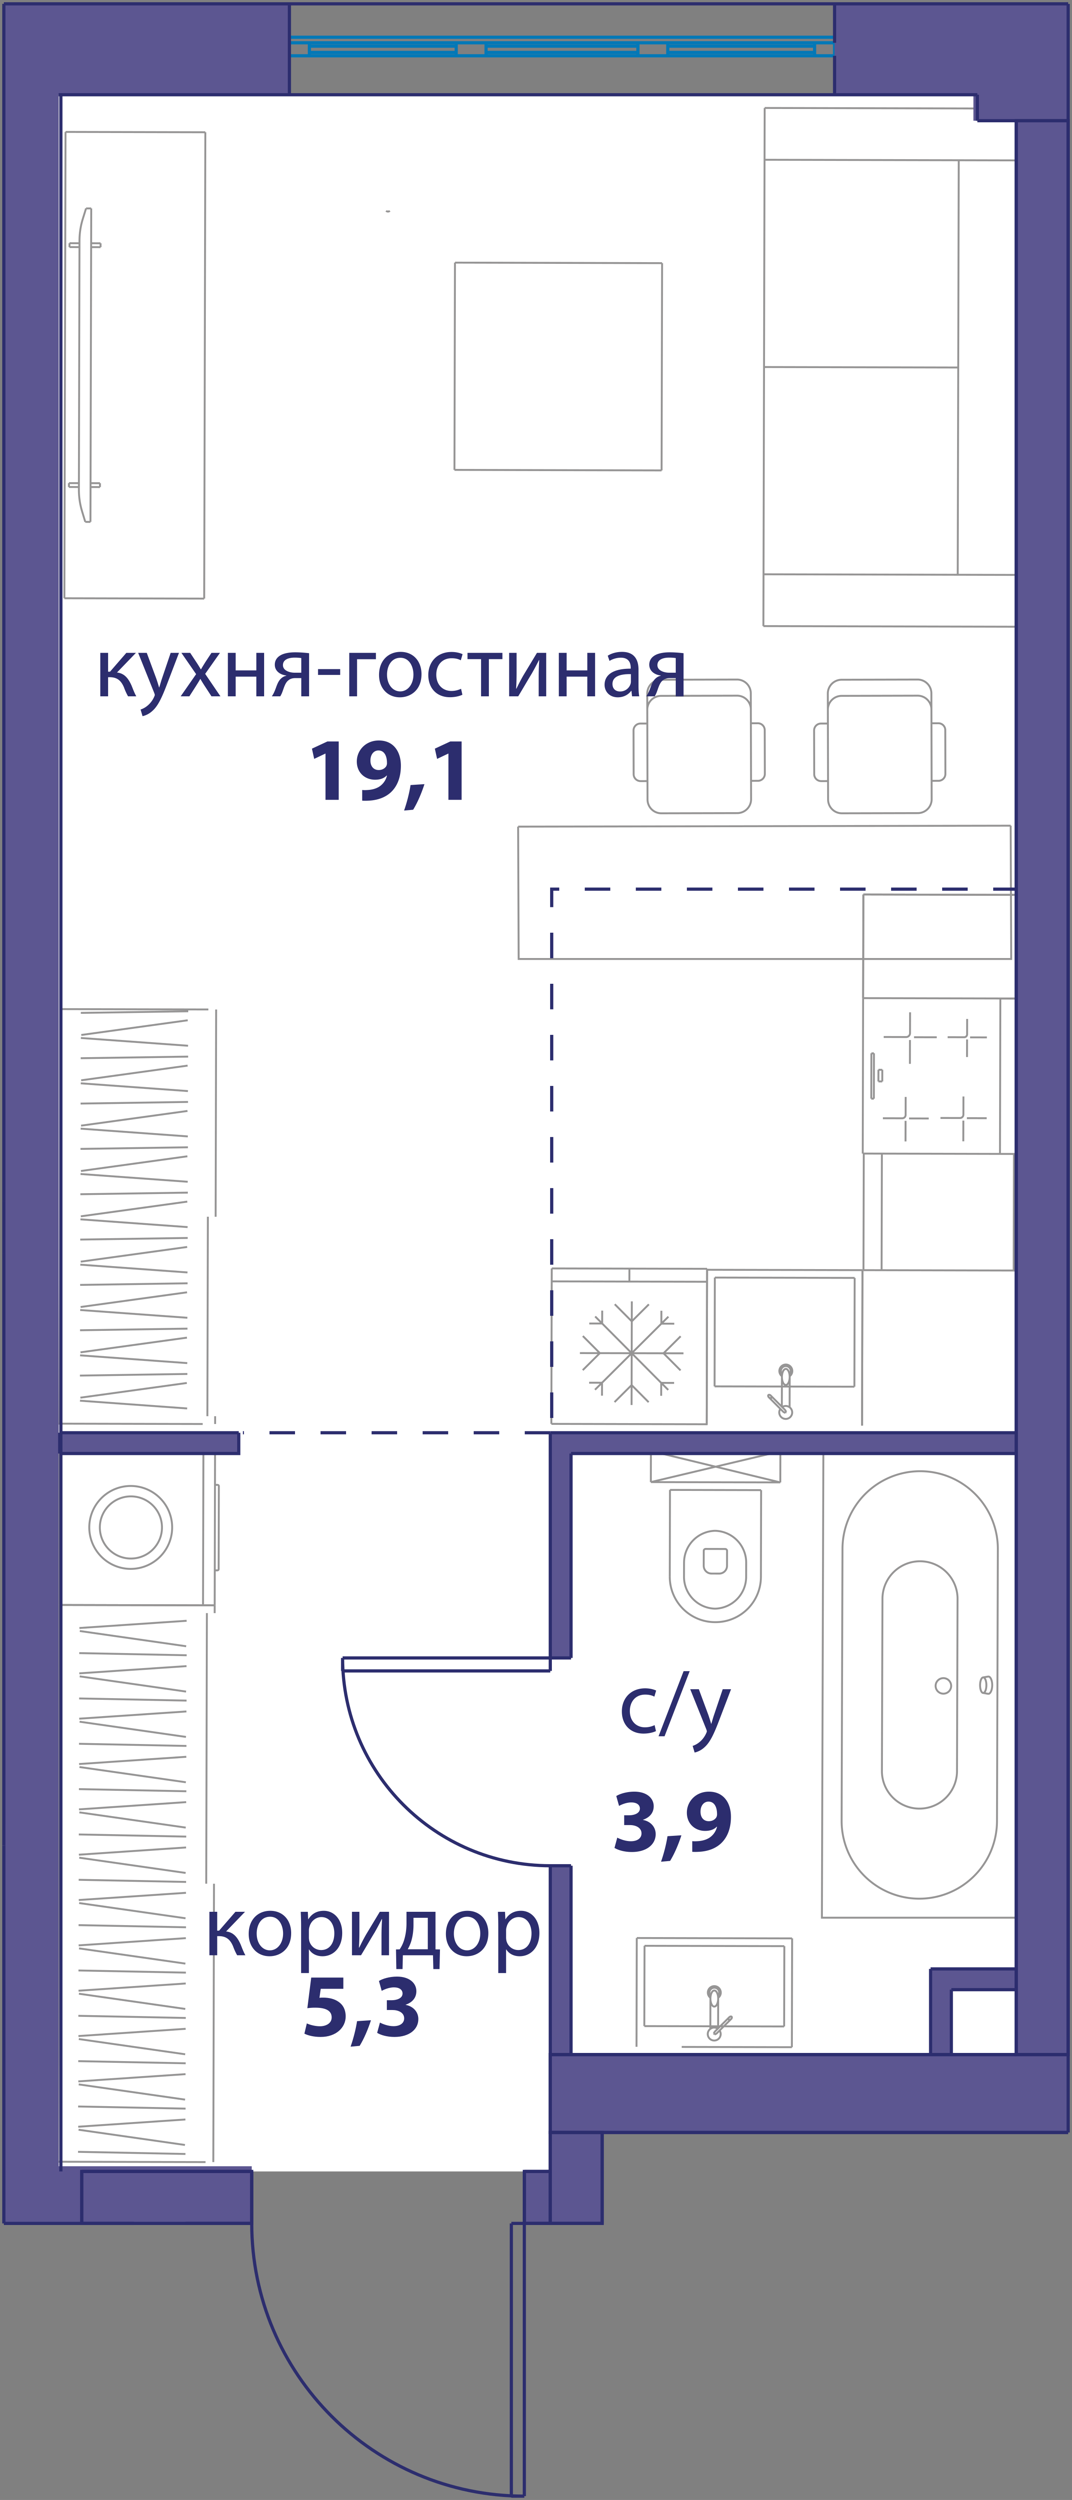 <svg version="1.1" xmlns="http://www.w3.org/2000/svg" xmlns:xlink="http://www.w3.org/1999/xlink" viewBox="-0.176 -0.175 83.99 195.762"><rect x="-0.176" y="-0.175" width="83.99" height="195.762" fill="#808080" stroke="none"/><g clip-path="url(#flat-clip)"><path fill="#FFF" d="M79.446 160.709H42.938v9.153H4.418V7.244h75.028z"></path><path fill="none" stroke="#969595" stroke-width=".15" stroke-miterlimit="10" d="M59.735 8.279l-.1 40.573M59.635 48.852l20.032.05M79.766 8.328l-20.031-.049M74.9 28.603l-15.215-.037M74.94 12.374l-.08 32.458M59.725 12.336l20.031.049M59.645 44.795l20.032.049M59.735 8.279l20.031.049M79.667 48.902l-20.032-.05M59.635 48.852l.1-40.573M6.918 37.964l.739.002M6.006 37.658l-.783-.002M7.658 37.662l-.739-.002M5.223 37.656v.304M5.223 37.96l.782.002M7.657 37.966l.001-.304M6.965 18.873l.739.002M6.051 19.175l-.782-.002M7.703 19.179l-.739-.002M5.269 19.173v-.304M5.269 18.869l.783.002M7.704 18.875l-.001.304M6.005 38.169a5.782 5.782 0 00.25 1.695M6.505 40.691l-.251-.827M6.31 16.97a5.782 5.782 0 00-.258 1.694M6.566 16.144l-.256.826M6.052 18.664l-.047 19.505M6.911 40.692l-.406-.001M6.972 16.145l-.406-.001M6.911 40.692l.061-24.547M4.868 46.672l10.955.027M15.823 46.699l.089-36.517M15.912 10.182l-10.954-.027M4.958 10.155l-.09 36.517M67.366 111.455l.03-12.17M67.396 99.285h.08M67.396 99.285l-.03 12.17M67.476 99.285h-.08M67.468 69.869l12.172.03M79.621 78.014L78.2 78.01M67.448 77.984l.02-8.115M79.64 69.899l-12.172-.03M67.468 69.869l-.02 8.115M78.2 78.01l1.421.004M14.574 79.013l-8.418.126M14.532 79.718l-8.34 1.151M14.558 81.713l-8.398-.608M14.565 82.563l-8.418.126M14.523 83.268l-8.34 1.151M14.549 85.263l-8.397-.608M14.556 86.113l-8.418.127M14.514 86.818l-8.34 1.151M14.54 88.813l-8.397-.608M14.548 89.664l-8.418.126M14.506 90.368l-8.34 1.151M14.531 92.364l-8.397-.608M14.539 93.214l-8.418.126M14.497 93.918l-8.34 1.152M14.523 95.914l-8.397-.608M14.53 96.764l-8.418.126M14.488 97.469l-8.34 1.151M14.514 99.464l-8.397-.608M14.521 100.314l-8.418.126M14.479 101.019l-8.34 1.151M14.505 103.014l-8.397-.608M14.513 103.864l-8.418.127M14.471 104.569l-8.34 1.151M14.496 106.564l-8.397-.608M14.504 107.414l-8.418.127M14.462 108.119l-8.34 1.151M14.488 110.115l-8.397-.608M4.586 78.844l11.564.028M16.719 95.103l.04-16.229M16.072 110.722l.038-15.62M16.679 111.332l.001-.608M4.507 111.303l.079-32.459M15.705 111.332l-12.172-.029M51.699 20.431l-16.229-.04M35.47 20.391l-.04 16.23M35.43 36.621l16.229.04M51.659 36.661l.04-16.23M51.699 20.431l-.04 16.23M51.659 36.661l-16.229-.04M35.43 36.621l.04-16.23M35.47 20.391l16.229.04M14.354 168.493l-8.417-.168M14.315 167.788l-8.334-1.193M14.351 165.792l-8.4.567M14.363 164.942l-8.418-.167M14.324 164.237l-8.334-1.192M14.36 162.242l-8.4.567M14.371 161.392l-8.417-.167M14.333 160.687l-8.334-1.192M14.368 158.692l-8.399.567M14.38 157.842l-8.417-.168M14.342 157.137l-8.335-1.192M14.377 155.142l-8.4.567M14.389 154.292l-8.417-.168M14.35 153.587l-8.334-1.192M14.386 151.592l-8.4.566M14.398 150.742l-8.418-.168M14.359 150.037l-8.334-1.192M14.395 148.042l-8.4.566M14.406 147.191l-8.417-.167M14.368 146.487l-8.334-1.193M14.403 144.491l-8.4.567M14.415 143.641l-8.417-.167M14.376 142.936l-8.334-1.192M14.412 140.941l-8.4.567M14.424 140.091l-8.418-.168M14.385 139.386l-8.334-1.192M14.421 137.391l-8.4.567M14.432 136.541l-8.417-.168M14.394 135.836l-8.334-1.192M14.43 133.841l-8.4.566M14.441 132.991l-8.417-.168M14.403 132.286l-8.335-1.192M14.438 130.291l-8.4.566M14.45 129.441l-8.417-.168M14.411 128.736l-8.334-1.193M14.447 126.74l-8.4.567M4.365 169.1l11.563.028M16.59 147.331l-.053 21.798M16.034 126.14l-.052 21.19M16.644 125.533l-.002.609M4.472 125.503L4.365 169.1M16.644 125.533l-12.172-.03M30.077 16.332c.08.079.208.08.287 0M30.077 16.332c.08.079.208.08.287 0M61.679 107.44a.385.385 0 10-.575-.002M61.694 107.59a.507.507 0 10-.606-.002"></path><path fill="none" stroke="#969595" stroke-width=".15" stroke-miterlimit="10" d="M61.39 108.277c.168 0 .304-.281.305-.63.001-.347-.134-.63-.302-.63s-.305.281-.306.63.134.63.302.63h0zM61.081 109.979l.006-2.333M61.689 110.023l.006-2.375M61.352 110.457l.061-.062M61.158 110.344c.053.054.12.093.194.113M61.413 110.395a.435.435 0 00-.112-.194M60.253 109.291c.04-.039.021-.122-.04-.184s-.146-.081-.185-.042-.021.122.04.184.146.082.185.042h0zM60.051 109.229l1.137 1.143M61.301 110.201l-1.094-1.099M60.963 110.146a.507.507 0 10.143-.142M55.81 108.386l10.955.026M55.831 99.865l-.021 8.521M66.786 99.892l-10.955-.027M55.224 99.255l-.03 12.168M67.396 99.285l-12.172-.03M67.366 111.455l.03-12.17M55.224 99.255l-.03 12.168M67.366 111.455l.03-12.17M67.396 99.285l-12.172-.03M66.786 99.892l-.021 8.52M66.765 108.412l-10.955-.026M55.81 108.386l.021-8.521M55.831 99.865l10.955.027M60.96 115.906l-10.137-2.46M50.817 115.881l10.149-2.41M60.96 115.906l-10.143-.025M60.96 115.906l.006-2.435M50.823 113.446l10.143.025M50.817 115.881l.006-2.435M59.457 116.511l-7.141-.018M56.788 121.267a.148.148 0 00-.148-.148M56.175 123.045c.336 0 .61-.27.61-.607M55.871 123.044l.304.001M56.788 121.267l-.003 1.171M55.875 121.117l.765.002M55.11 121.115a.148.148 0 00-.148.148M54.96 122.433c-.002.337.27.61.606.61M55.871 123.044h-.305M54.962 121.263l-.003 1.17M55.875 121.117l-.765-.002M58.284 123.304l.003-1.109M53.415 123.292l.003-1.109M55.859 119.694a2.495 2.495 0 00-2.44 2.489M58.287 122.195a2.495 2.495 0 00-2.428-2.5M53.415 123.292a2.495 2.495 0 002.429 2.5M55.844 125.792a2.495 2.495 0 002.44-2.488M55.882 126.848a3.55 3.55 0 003.559-3.541M52.3 123.29a3.55 3.55 0 003.541 3.558M59.441 123.307l.016-6.796M52.3 123.289l.016-6.796M55.882 126.848h-.041M56.077 156.115a.385.385 0 10-.575-.002M56.092 156.264a.507.507 0 10-.606-.001"></path><path fill="none" stroke="#969595" stroke-width=".15" stroke-miterlimit="10" d="M55.79 155.692c-.168 0-.305.281-.305.63-.001.347.134.63.302.63s.305-.281.306-.63c.001-.347-.134-.63-.303-.63h0zM56.087 158.656l.006-2.333M55.479 158.696l.006-2.375M55.815 159.132l-.062-.062M55.815 159.132a.435.435 0 00.194-.112M55.866 158.876a.435.435 0 00-.113.194M57.145 157.746c-.04-.039-.122-.02-.184.042-.063.062-.082.144-.042.184.04.04.122.02.184-.041s.081-.145.042-.185h0zM57.121 157.91l-1.142 1.138M55.866 158.876l1.099-1.094M56.063 158.68a.507.507 0 10.142.142M61.261 158.508l-10.955-.027M61.276 152.219l-.015 6.289M50.322 152.192l10.954.027M50.306 158.481l.016-6.289M61.866 160.132l-8.632-.021M61.887 151.612l-.021 8.52M49.714 151.582l12.173.03M49.694 160.101l.02-8.519M77.256 132.464c.168 0 .305-.303.307-.678s-.135-.68-.303-.68M76.857 132.392l.399.072M76.861 131.175l.399-.069M76.86 131.175c-.136 0-.247.272-.248.608s.108.609.245.61c.136 0 .248-.272.249-.608 0-.337-.109-.61-.245-.61h0zM73.828 131.238a.609.609 0 11-.212 1.199.609.609 0 01.212-1.199h0zM74.847 124.979a2.942 2.942 0 00-5.883-.019M68.921 138.552a2.942 2.942 0 005.883.019M65.764 142.397a6.086 6.086 0 006.067 6.105M71.937 115.029a6.086 6.086 0 00-6.105 6.067M71.831 148.502a6.086 6.086 0 006.106-6.067M78.004 121.134a6.086 6.086 0 00-6.067-6.105M79.535 113.524l-15.201-.048M68.921 138.552l.043-13.592M74.804 138.571l.043-13.592M65.764 142.397l.068-21.301M77.937 142.435l.067-21.301M79.434 150.04l.044-13.786"></path><path fill="none" stroke="#969595" stroke-width=".15" stroke-miterlimit="10" d="M64.334 113.476l-.115 36.516h15.215M51.629 108.113l-.002 1.011M51.629 108.113l1.012.002M46.993 108.101l-.003 1.012M46.993 108.101l-1.012-.002M51.641 103.476l.002-1.012M51.641 103.476l1.011.002M47.004 103.464l.003-1.011M47.004 103.464l-1.011-.002M45.489 104.443l1.333 1.339M51.811 105.795l1.333 1.339M49.323 103.294l-1.333-1.34M50.644 109.623l-1.333-1.34M49.323 103.294l1.339-1.333M45.482 107.115l1.34-1.333M51.811 105.795l1.34-1.333M47.971 109.616l1.34-1.333M46.441 108.65l5.752-5.723M46.455 102.912l5.724 5.752M45.259 105.779l8.115.019M49.327 101.731l-.02 8.115M49.135 100.179l.003-1.014M55.221 100.194l-12.172-.03M43.022 111.322l.03-12.172M43.052 99.15l12.172.03M55.224 99.18l-.03 12.172M55.194 111.352l-12.172-.03M78.2 78.01l-.029 12.172M68.952 83.596l-.304-.001M68.648 83.595l-.002.913M68.646 84.508h.304M68.95 84.508l.002-.912M68.298 82.306h-.202M68.096 82.306l-.009 3.55M68.087 85.856l.203.001M68.29 85.857l.008-3.551M70.513 87.393a.265.265 0 00.266-.264M68.997 87.39l1.516.003M70.782 85.72l-.003 1.409M70.771 89.205l.004-1.611M72.588 87.409l-1.539-.004M70.816 81.032c.17 0 .307-.137.308-.306M69.06 81.027l1.756.005M71.128 79.094l-.004 1.632M71.115 83.129l.004-1.865M73.219 81.049l-1.783-.004M75.368 81.046a.227.227 0 00.228-.226M74.07 81.043l1.298.003M75.599 79.614l-.003 1.206M75.589 82.596l.004-1.378M77.145 81.059l-1.318-.003M75.038 87.371a.267.267 0 00.268-.266M73.509 87.368l1.529.003M75.309 85.685l-.003 1.42M75.298 89.197l.004-1.623M77.129 87.387l-1.552-.004M67.448 77.984l12.173.03M79.591 90.186l-12.172-.03M67.419 90.156l.029-12.172M68.087 85.856l.203.001M68.096 82.306l-.009 3.55M68.298 82.306h-.202M68.29 85.857l.008-3.551M68.95 84.508l.002-.912M68.646 84.508h.304M68.648 83.595l-.002.913M68.952 83.596l-.304-.001M71.124 80.726l.004-1.632M70.816 81.032c.17 0 .307-.137.308-.306M69.06 81.027l1.756.005M71.115 83.129l.004-1.865M73.219 81.049l-1.783-.004M75.368 81.046l-1.298-.003M75.368 81.046a.227.227 0 00.228-.226M75.599 79.614l-.003 1.206M77.145 81.059l-1.318-.003M75.589 82.596l.004-1.378M70.779 87.129l.003-1.409M70.513 87.393a.265.265 0 00.266-.264M68.997 87.39l1.516.003M70.771 89.205l.004-1.611M72.588 87.409l-1.539-.004M75.306 87.105l.003-1.42M75.038 87.371a.267.267 0 00.268-.266M73.509 87.368l1.529.003M75.298 89.197l.004-1.623M77.129 87.387l-1.552-.004M78.171 90.182L78.2 78.01M78.2 78.01l-10.752-.026M67.448 77.984l-.029 12.172M67.419 90.156l10.752.026M79.568 99.315l-12.092-.03M67.499 90.156l12.092.03M67.476 99.285l.023-9.129M79.265 90.185l-.022 9.129M68.896 99.289l.023-9.129M79.568 99.315l-12.092-.03M67.476 99.285l.023-9.129M67.499 90.156l12.092.03M16.854 122.795h-.203M16.854 122.795a.101.101 0 00.101-.101M16.971 116.202l-.016 6.492M16.971 116.202a.101.101 0 00-.101-.102M16.667 116.1h.203M16.674 113.361l-.007 2.739M4.472 125.503l.03-12.172M16.644 125.533l-12.172-.03M16.651 122.795l-.007 2.738M16.971 116.202a.101.101 0 00-.101-.102M16.667 116.1h.203M16.854 122.795a.101.101 0 00.101-.101M16.971 116.202l-.016 6.492M16.651 122.795h.203M15.761 113.359l-.03 12.172M4.472 125.503l.03-12.172M16.644 125.533l-12.172-.03M16.674 113.361l-.03 12.172M10.63 116.234a3.246 3.246 0 11-1.128 6.394 3.246 3.246 0 011.127-6.394h0z"></path><path fill="none" stroke="#969595" stroke-width=".15" stroke-miterlimit="10" d="M10.488 117.034a2.434 2.434 0 11-.845 4.794 2.434 2.434 0 01.845-4.794h0zM67.468 69.869l12.172.03M67.448 77.984l.02-8.115M79.64 69.899l-12.172-.03M67.468 69.869l-.02 8.115M51.614 53.052l5.951-.015M58.649 54.116l.022 8.295M57.568 54.299l-5.951.016M50.541 56.481l-.541.002M49.46 57.025l.009 3.426M58.655 56.46l.541-.001M59.739 56.998l.009 3.426M50.012 60.991l.541-.002M59.208 60.967l-.541.001M57.592 63.496l-5.951.015M50.556 62.432l-.021-8.295M57.565 53.037a1.082 1.082 0 011.084 1.079M58.671 62.41a1.082 1.082 0 01-1.079 1.086M51.641 63.511a1.082 1.082 0 01-1.085-1.079M57.568 54.299a1.082 1.082 0 011.085 1.079M50.538 55.4a1.082 1.082 0 011.08-1.085M49.46 57.025c0-.299.241-.542.54-.542M59.196 56.459c.3-.001.542.24.543.54M50.535 54.137a1.082 1.082 0 011.079-1.085M50.012 60.99a.541.541 0 01-.543-.539M59.748 60.424c0 .3-.24.542-.54.543M65.761 53.052l5.951-.015M72.797 54.116l.021 8.295M71.715 54.299l-5.951.016M64.688 56.481l-.541.002M63.608 57.025l.009 3.426M72.803 56.46l.541-.001M73.886 56.998l.009 3.426M64.159 60.991l.541-.002M73.356 60.967l-.541.001M71.739 63.496l-5.95.015M64.704 62.432l-.022-8.295M71.712 53.037a1.082 1.082 0 011.085 1.079M72.818 62.41a1.082 1.082 0 01-1.079 1.086M65.789 63.511a1.082 1.082 0 01-1.085-1.079M71.715 54.299a1.082 1.082 0 011.085 1.079M64.685 55.4a1.082 1.082 0 011.08-1.085M63.608 57.025c-.001-.299.24-.542.54-.542M73.344 56.459c.299-.001.541.24.542.54M64.682 54.137a1.082 1.082 0 011.08-1.085M64.159 60.99a.541.541 0 01-.542-.539M73.895 60.424c.001.3-.24.542-.54.543M40.461 74.993l-.042-10.438M40.419 64.555l38.59-.075M79.009 64.48l.042 10.44h-38.59"></path><path fill="none" stroke="#0378B7" stroke-width=".25" stroke-miterlimit="10" d="M63.646 3.931H52.144M63.646 3.438v.493M52.144 3.438h11.502M52.144 3.931v-.493M49.805 3.931H37.906M49.805 3.438v.493M37.906 3.438h11.899M37.906 3.931v-.493M35.567 3.931H24.065M35.567 3.438v.493M24.065 3.438h11.502M24.065 3.931v-.493M52.144 4.193h-2.339M52.144 3.176v1.017M49.805 3.176h2.339M49.805 4.193V3.176M37.906 4.193h-2.339M37.906 3.176v1.017M35.567 3.176h2.339M35.567 4.193V3.176M63.646 3.176h1.566M63.646 4.193V3.176M65.212 4.193h-1.566M65.212 3.176v1.017M24.065 4.193h-1.567M24.065 3.176v1.017M22.498 3.176h1.567M63.646 4.193H52.144M49.805 4.193H37.906M35.567 4.193H24.065M22.498 2.741h42.714M65.212 3.176H22.498"></path><path fill="none" stroke="#2C2D6E" stroke-width=".25" stroke-miterlimit="10" d="M83.514 135.399v18.602"></path><path fill="none" stroke="#2C2D6E" stroke-width=".25" stroke-miterlimit="10" stroke-dasharray="2,2" d="M42.938 112.017H18.856M79.64 69.45H43.05v42.567"></path><path fill-rule="evenodd" clip-rule="evenodd" fill="#5C5691" d="M79.446 113.644v-1.627H42.938v1.627h36.508zm-74.944 0H18.53v-1.627H4.502v1.627zM44.565 160.709v-14.786h-1.627v14.786h1.627zm0-31.058v-16.007h-1.627v16.007h1.627z"></path><path fill="#5C5691" d="M.125.132h4.293V173.93H.125z"></path><path fill="#5C5691" d="M3.049.125h19.449v7.119H3.049zM83.514 7.244H65.212V.125h18.302"></path><path fill="#5C5691" d="M83.514 9.278H76.09V4.473h7.424M3.176 169.455h16.371v4.475H3.176zM40.904 169.862h2.034v4.068h-2.034z"></path><path fill="#5C5691" d="M42.838 160.709h4.167v13.221h-4.167z"></path><path fill="#5C5691" d="M44.972 160.709h38.543v6.102H44.972z"></path><path fill="#5C5691" d="M79.446 8.472h4.068v154.173h-4.068zM72.734 154.001h1.698v7.493h-1.698z"></path><path fill="#5C5691" d="M72.734 154.001h8.14v1.627h-8.14z"></path><path fill="none" stroke="#2C2D6E" stroke-width=".25" stroke-miterlimit="10" d="M.125.125v93.767M.125 97.96v44.748M.125 144.335v29.595M.125 173.93H10.3M4.594 169.862V7.244M4.418 7.244h18.08M22.498 7.244V.125M22.498.125H3.175M76.399 7.244H22.498M22.498.125h42.714M65.212 4.193v3.051M4.192.125H.125M.125.125v.007M83.514.125H65.212M65.212.125v3.051"></path><path clip-rule="evenodd" fill="none" stroke="#2C2D6E" stroke-width=".25" stroke-miterlimit="10" d="M79.446 160.709h4.068V9.278h-4.068V160.709z"></path><path fill="none" stroke="#2C2D6E" stroke-width=".25" stroke-miterlimit="10" d="M79.446 9.278v102.739M79.446 113.644v47.065M83.514 166.811v-31.412M83.514 133.771V.132M79.446 160.709h4.068"></path><path clip-rule="evenodd" fill="none" stroke="#2C2D6E" stroke-width=".25" stroke-miterlimit="10" d="M79.446 160.709H42.938v6.102h40.576"></path><path fill="none" stroke="#2C2D6E" stroke-width=".25" stroke-miterlimit="10" d="M47.006 166.811h24.407M73.041 166.811h10.473M79.446 160.709h-5.085M72.734 160.709H44.565M42.938 166.811h4.068"></path><path clip-rule="evenodd" fill="none" stroke="#2C2D6E" stroke-width=".25" stroke-miterlimit="10" d="M42.938 173.93v-4.068h-2.034v4.068h2.034zm-23.391 0v-4.068H6.227v4.068h13.32z"></path><path fill="none" stroke="#2C2D6E" stroke-width=".25" stroke-miterlimit="10" d="M14.368 173.93h5.179M19.547 173.93v-4.068M19.547 169.862H6.227M42.938 169.862h-2.034M40.904 169.862v4.068M6.227 169.862v4.068"></path><path clip-rule="evenodd" fill="none" stroke="#2C2D6E" stroke-width=".25" stroke-miterlimit="10" d="M42.938 173.93h4.068v-7.12h-4.068V173.93z"></path><path fill="none" stroke="#2C2D6E" stroke-width=".25" stroke-miterlimit="10" d="M47.006 172.302v-5.491M42.938 160.709v9.153M40.904 173.93h6.102M47.006 172.302v1.628M73.041 166.811h-1.628M.125 97.96v-4.068M.125 144.335v-1.627M76.399 7.244v2.034M76.399 9.278h7.115M83.514 133.771v1.628M4.502 113.644H18.53v-1.627M18.53 112.017H4.502M44.565 113.644h34.881M79.446 112.017H42.938M4.502 112.017v1.627M79.446 113.644v-1.627M42.938 112.017v17.634M42.938 129.651h1.627M44.565 129.651v-16.007M42.938 145.923v14.786M44.565 160.709v-14.786M44.565 145.923h-1.627M42.938 160.709h1.627M74.361 160.709v-5.081M72.734 154.001v6.708M72.734 160.709h1.627M74.361 155.628h5.085M79.446 154.001h-6.712M40.904 173.93v21.357M39.887 173.93h1.017M39.887 195.287V173.93M40.904 195.287h-1.017M19.547 173.93c0 11.795 9.561 21.357 21.357 21.357M26.666 129.651v1.017M26.666 130.668h16.272M42.938 130.668v-1.017M42.938 129.651H26.666M26.666 129.65c0 8.987 7.285 16.273 16.272 16.273"></path><g fill="#2C2D6E"><path d="M26.725 155.56h-1.772l-.099.704c.099-.015.183-.015.295-.015.437 0 .88.098 1.203.33.345.233.556.612.556 1.147 0 .852-.731 1.604-1.963 1.604-.556 0-1.02-.126-1.272-.26l.19-.802c.203.098.618.225 1.033.225.444 0 .914-.21.914-.696 0-.472-.372-.76-1.287-.76-.253 0-.429.014-.619.042l.303-2.399h2.518v.88zM27.292 160.09c.219-.626.408-1.358.507-1.998l1.09-.07c-.232.717-.548 1.456-.886 2.004l-.711.064zM29.59 158.205c.191.099.627.281 1.063.281.556 0 .837-.267.837-.612 0-.45-.45-.654-.922-.654h-.435v-.767h.415c.358-.007.815-.14.815-.527 0-.275-.225-.479-.675-.479-.373 0-.766.162-.957.275l-.218-.774c.275-.176.824-.345 1.414-.345.978 0 1.519.514 1.519 1.14 0 .485-.273.865-.837 1.062v.014c.549.099.992.514.992 1.111 0 .81-.71 1.4-1.87 1.4-.592 0-1.092-.154-1.358-.323l.218-.802z"></path></g><g fill="#2C2D6E"><path d="M16.842 149.53v1.476h.148l1.28-1.477h.752l-1.483 1.54c.548.057.879.422 1.146 1.034.091.226.211.556.366.83h-.647a4.565 4.565 0 01-.317-.696c-.232-.549-.548-.802-1.125-.802h-.12v1.498h-.612v-3.404h.612zM22.636 151.203c0 1.259-.872 1.808-1.695 1.808-.922 0-1.632-.675-1.632-1.751 0-1.14.745-1.809 1.688-1.809.978 0 1.64.71 1.64 1.752zm-2.7.035c0 .746.428 1.309 1.033 1.309.591 0 1.035-.556 1.035-1.323 0-.577-.29-1.308-1.02-1.308s-1.049.675-1.049 1.322zM23.415 150.64c0-.436-.015-.788-.029-1.11h.556l.028.583h.014c.254-.415.654-.662 1.21-.662.823 0 1.442.697 1.442 1.73 0 1.225-.746 1.83-1.547 1.83-.45 0-.844-.197-1.048-.535h-.014v1.85h-.612v-3.686zm.612.908c0 .091.014.175.027.253.114.43.486.724.93.724.653 0 1.033-.534 1.033-1.315 0-.682-.358-1.266-1.012-1.266-.422 0-.817.302-.936.767a.986.986 0 00-.042.253v.584zM27.983 149.53v1.434c0 .542-.007.88-.035 1.365l.021.007c.205-.415.324-.655.55-1.05l1.06-1.757h.725v3.404h-.59v-1.442c0-.556.014-.844.042-1.393h-.02c-.219.437-.367.711-.563 1.056-.325.527-.697 1.182-1.063 1.78h-.71v-3.405h.583zM33.945 149.53v2.94l.352.006-.036 1.54h-.485l-.028-1.083H31.39l-.028 1.083h-.485l-.028-1.54.288-.006c.148-.22.26-.45.338-.698.134-.422.197-.879.197-1.357v-.886h2.272zm-1.724 1.033c0 .45-.063.886-.175 1.266a3.22 3.22 0 01-.275.633h1.57V150h-1.12v.563zM38.086 151.203c0 1.259-.872 1.808-1.696 1.808-.921 0-1.631-.675-1.631-1.751 0-1.14.745-1.809 1.687-1.809.979 0 1.64.71 1.64 1.752zm-2.701.035c0 .746.428 1.309 1.034 1.309.59 0 1.034-.556 1.034-1.323 0-.577-.29-1.308-1.02-1.308s-1.048.675-1.048 1.322zM38.864 150.64c0-.436-.015-.788-.028-1.11h.555l.029.583h.013c.254-.415.655-.662 1.21-.662.824 0 1.443.697 1.443 1.73 0 1.225-.746 1.83-1.548 1.83-.45 0-.844-.197-1.048-.535h-.014v1.85h-.612v-3.686zm.612.908c0 .091.014.175.028.253.113.43.485.724.928.724.655 0 1.035-.534 1.035-1.315 0-.682-.359-1.266-1.013-1.266-.422 0-.817.302-.936.767a.986.986 0 00-.042.253v.584z"></path></g><g fill="#2C2D6E"><path d="M48.185 143.722c.19.1.626.282 1.063.282.555 0 .837-.268.837-.613 0-.45-.45-.654-.922-.654h-.436v-.766h.415c.359-.007.816-.141.816-.528 0-.274-.225-.478-.675-.478-.373 0-.767.162-.957.274l-.218-.773c.275-.176.823-.345 1.414-.345.978 0 1.519.514 1.519 1.14 0 .485-.274.865-.837 1.061v.015c.549.098.992.513.992 1.111 0 .809-.71 1.4-1.871 1.4-.59 0-1.09-.155-1.357-.324l.217-.802zM51.615 145.607c.219-.626.408-1.357.507-1.998l1.09-.07c-.232.718-.548 1.457-.886 2.005l-.711.063zM54.061 143.997c.134.014.254.014.465 0 .323-.022.654-.113.9-.281.295-.204.493-.5.577-.845l-.02-.007c-.205.211-.5.331-.916.331-.773 0-1.428-.542-1.428-1.429 0-.893.718-1.645 1.724-1.645 1.175 0 1.73.9 1.73 1.97 0 .949-.302 1.645-.801 2.102-.437.395-1.034.612-1.745.64a3.797 3.797 0 01-.486 0v-.836zm.648-2.294c0 .394.21.732.647.732.288 0 .492-.14.591-.302a.506.506 0 00.056-.268c0-.485-.183-.964-.668-.964-.366 0-.633.324-.626.802z"></path></g><g fill="#2C2D6E"><path d="M51.219 135.378c-.163.085-.521.197-.978.197-1.027 0-1.695-.696-1.695-1.737 0-1.048.716-1.808 1.829-1.808.365 0 .688.09.857.176l-.14.478c-.148-.085-.38-.162-.717-.162-.781 0-1.203.577-1.203 1.287 0 .788.505 1.274 1.181 1.274.352 0 .584-.092.76-.17l.106.465zM51.42 135.786l1.963-5.1h.478l-1.97 5.1h-.47zM54.577 132.1l.746 2.012c.077.225.162.492.218.696h.014c.063-.204.133-.464.218-.71l.675-1.998h.654l-.928 2.427c-.443 1.167-.746 1.766-1.167 2.131a1.682 1.682 0 01-.76.401l-.155-.52c.155-.05.359-.148.542-.303.168-.134.38-.373.52-.69.028-.063.049-.112.049-.147s-.014-.084-.042-.162l-1.259-3.137h.675z"></path></g><g fill="#2C2D6E"><path d="M25.327 58.836h-.014l-.873.415-.176-.802 1.21-.563h.887v4.572h-1.034v-3.622zM28.2 61.684c.135.015.255.015.466 0 .323-.02.654-.112.9-.28.295-.205.492-.5.576-.845l-.02-.007c-.204.211-.5.33-.915.33-.774 0-1.428-.54-1.428-1.427 0-.894.718-1.647 1.724-1.647 1.174 0 1.73.9 1.73 1.97 0 .95-.303 1.646-.802 2.104-.436.393-1.034.611-1.745.64a3.797 3.797 0 01-.485 0v-.838zm.648-2.293c0 .394.211.732.648.732.288 0 .492-.14.59-.302a.506.506 0 00.056-.268c0-.485-.182-.963-.668-.963-.366 0-.632.323-.626.801zM31.483 63.295c.219-.626.408-1.357.507-1.997l1.09-.07c-.232.717-.548 1.455-.886 2.004l-.71.063zM34.957 58.836h-.014l-.873.415-.176-.802 1.21-.563h.887v4.572h-1.034v-3.622z"></path></g><g fill="#2C2D6E"><path d="M8.294 50.947v1.477h.148l1.28-1.477h.753l-1.485 1.54c.55.057.88.423 1.147 1.034.092.225.211.556.366.83h-.647a4.55 4.55 0 01-.317-.696c-.232-.549-.549-.802-1.125-.802h-.12v1.498h-.612v-3.404h.612zM11.323 50.947l.746 2.012c.077.225.162.492.218.696h.014c.064-.204.134-.464.218-.71l.676-1.998h.653l-.928 2.427c-.443 1.167-.745 1.765-1.168 2.131a1.681 1.681 0 01-.76.401l-.154-.52a1.64 1.64 0 00.542-.303 1.87 1.87 0 00.52-.69c.028-.063.05-.112.05-.147s-.015-.085-.043-.162l-1.259-3.137h.675zM14.725 50.947l.485.732c.127.19.233.365.345.555h.02c.113-.204.227-.38.339-.563l.478-.724h.668l-1.16 1.646 1.195 1.758h-.703l-.5-.766a10.748 10.748 0 01-.365-.591h-.014c-.113.204-.232.387-.359.59l-.492.767h-.683l1.21-1.737-1.153-1.667h.689zM18.289 50.947v1.372h1.618v-1.372h.611v3.404h-.611v-1.54h-1.618v1.54h-.612v-3.404h.612zM24.04 54.351h-.612v-1.427h-.457c-.26 0-.436.07-.57.19-.253.203-.345.626-.478.956-.042.106-.091.197-.141.281h-.661c.077-.112.148-.239.21-.386.15-.33.233-.774.536-1.028a.811.811 0 01.387-.196v-.021c-.444-.05-.9-.324-.9-.845 0-.351.189-.59.45-.738.28-.162.696-.232 1.14-.232.407 0 .8.035 1.097.07v3.376zm-.612-2.996a3.482 3.482 0 00-.513-.035c-.422 0-.922.12-.922.59 0 .437.542.591.908.591h.527v-1.146zM26.478 52.22v.457h-1.737v-.457h1.737zM29.277 50.947v.5H27.8v2.904h-.613v-3.404h2.09zM32.848 52.62c0 1.26-.872 1.809-1.695 1.809-.922 0-1.632-.676-1.632-1.752 0-1.14.745-1.808 1.688-1.808.978 0 1.64.71 1.64 1.752zm-2.7.036c0 .746.428 1.309 1.033 1.309.591 0 1.035-.556 1.035-1.323 0-.577-.29-1.308-1.02-1.308s-1.049.675-1.049 1.322zM36.053 54.225c-.162.084-.52.197-.977.197-1.027 0-1.695-.697-1.695-1.738 0-1.048.716-1.808 1.829-1.808.365 0 .688.092.857.176l-.14.479c-.148-.085-.38-.162-.717-.162-.782 0-1.203.577-1.203 1.287 0 .788.505 1.274 1.181 1.274.352 0 .584-.092.76-.17l.105.465zM39.188 50.947v.492h-1.061v2.912h-.613V51.44h-1.062v-.492h2.736zM40.298 50.947v1.435c0 .542-.007.88-.036 1.364l.022.007c.204-.415.323-.654.549-1.048l1.061-1.758h.725v3.404h-.59V52.91c0-.556.014-.845.041-1.394h-.02c-.218.436-.367.71-.563 1.056-.324.527-.696 1.181-1.062 1.78h-.711v-3.405h.584zM44.22 50.947v1.372h1.618v-1.372h.611v3.404h-.611v-1.54h-1.619v1.54h-.612v-3.404h.612zM49.344 54.351l-.048-.429h-.022c-.19.268-.555.507-1.04.507-.69 0-1.042-.486-1.042-.978 0-.823.732-1.273 2.047-1.266v-.07c0-.282-.077-.789-.773-.789-.317 0-.648.1-.887.254l-.14-.408c.28-.183.689-.303 1.118-.303 1.041 0 1.294.71 1.294 1.393v1.273c0 .296.014.584.057.816h-.564zm-.09-1.737c-.676-.014-1.443.106-1.443.767 0 .4.268.59.584.59a.847.847 0 00.824-.57.666.666 0 00.035-.196v-.59zM53.38 54.351h-.613v-1.427h-.457c-.26 0-.436.07-.57.19-.253.203-.345.626-.479.956-.042.106-.09.197-.14.281h-.661c.077-.112.147-.239.21-.386.15-.33.233-.774.536-1.028a.811.811 0 01.387-.196v-.021c-.444-.05-.9-.324-.9-.845 0-.351.189-.59.45-.738.28-.162.696-.232 1.139-.232.408 0 .802.035 1.098.07v3.376zm-.613-2.996a3.482 3.482 0 00-.513-.035c-.422 0-.922.12-.922.59 0 .437.542.591.908.591h.527v-1.146z"></path></g></g></svg>